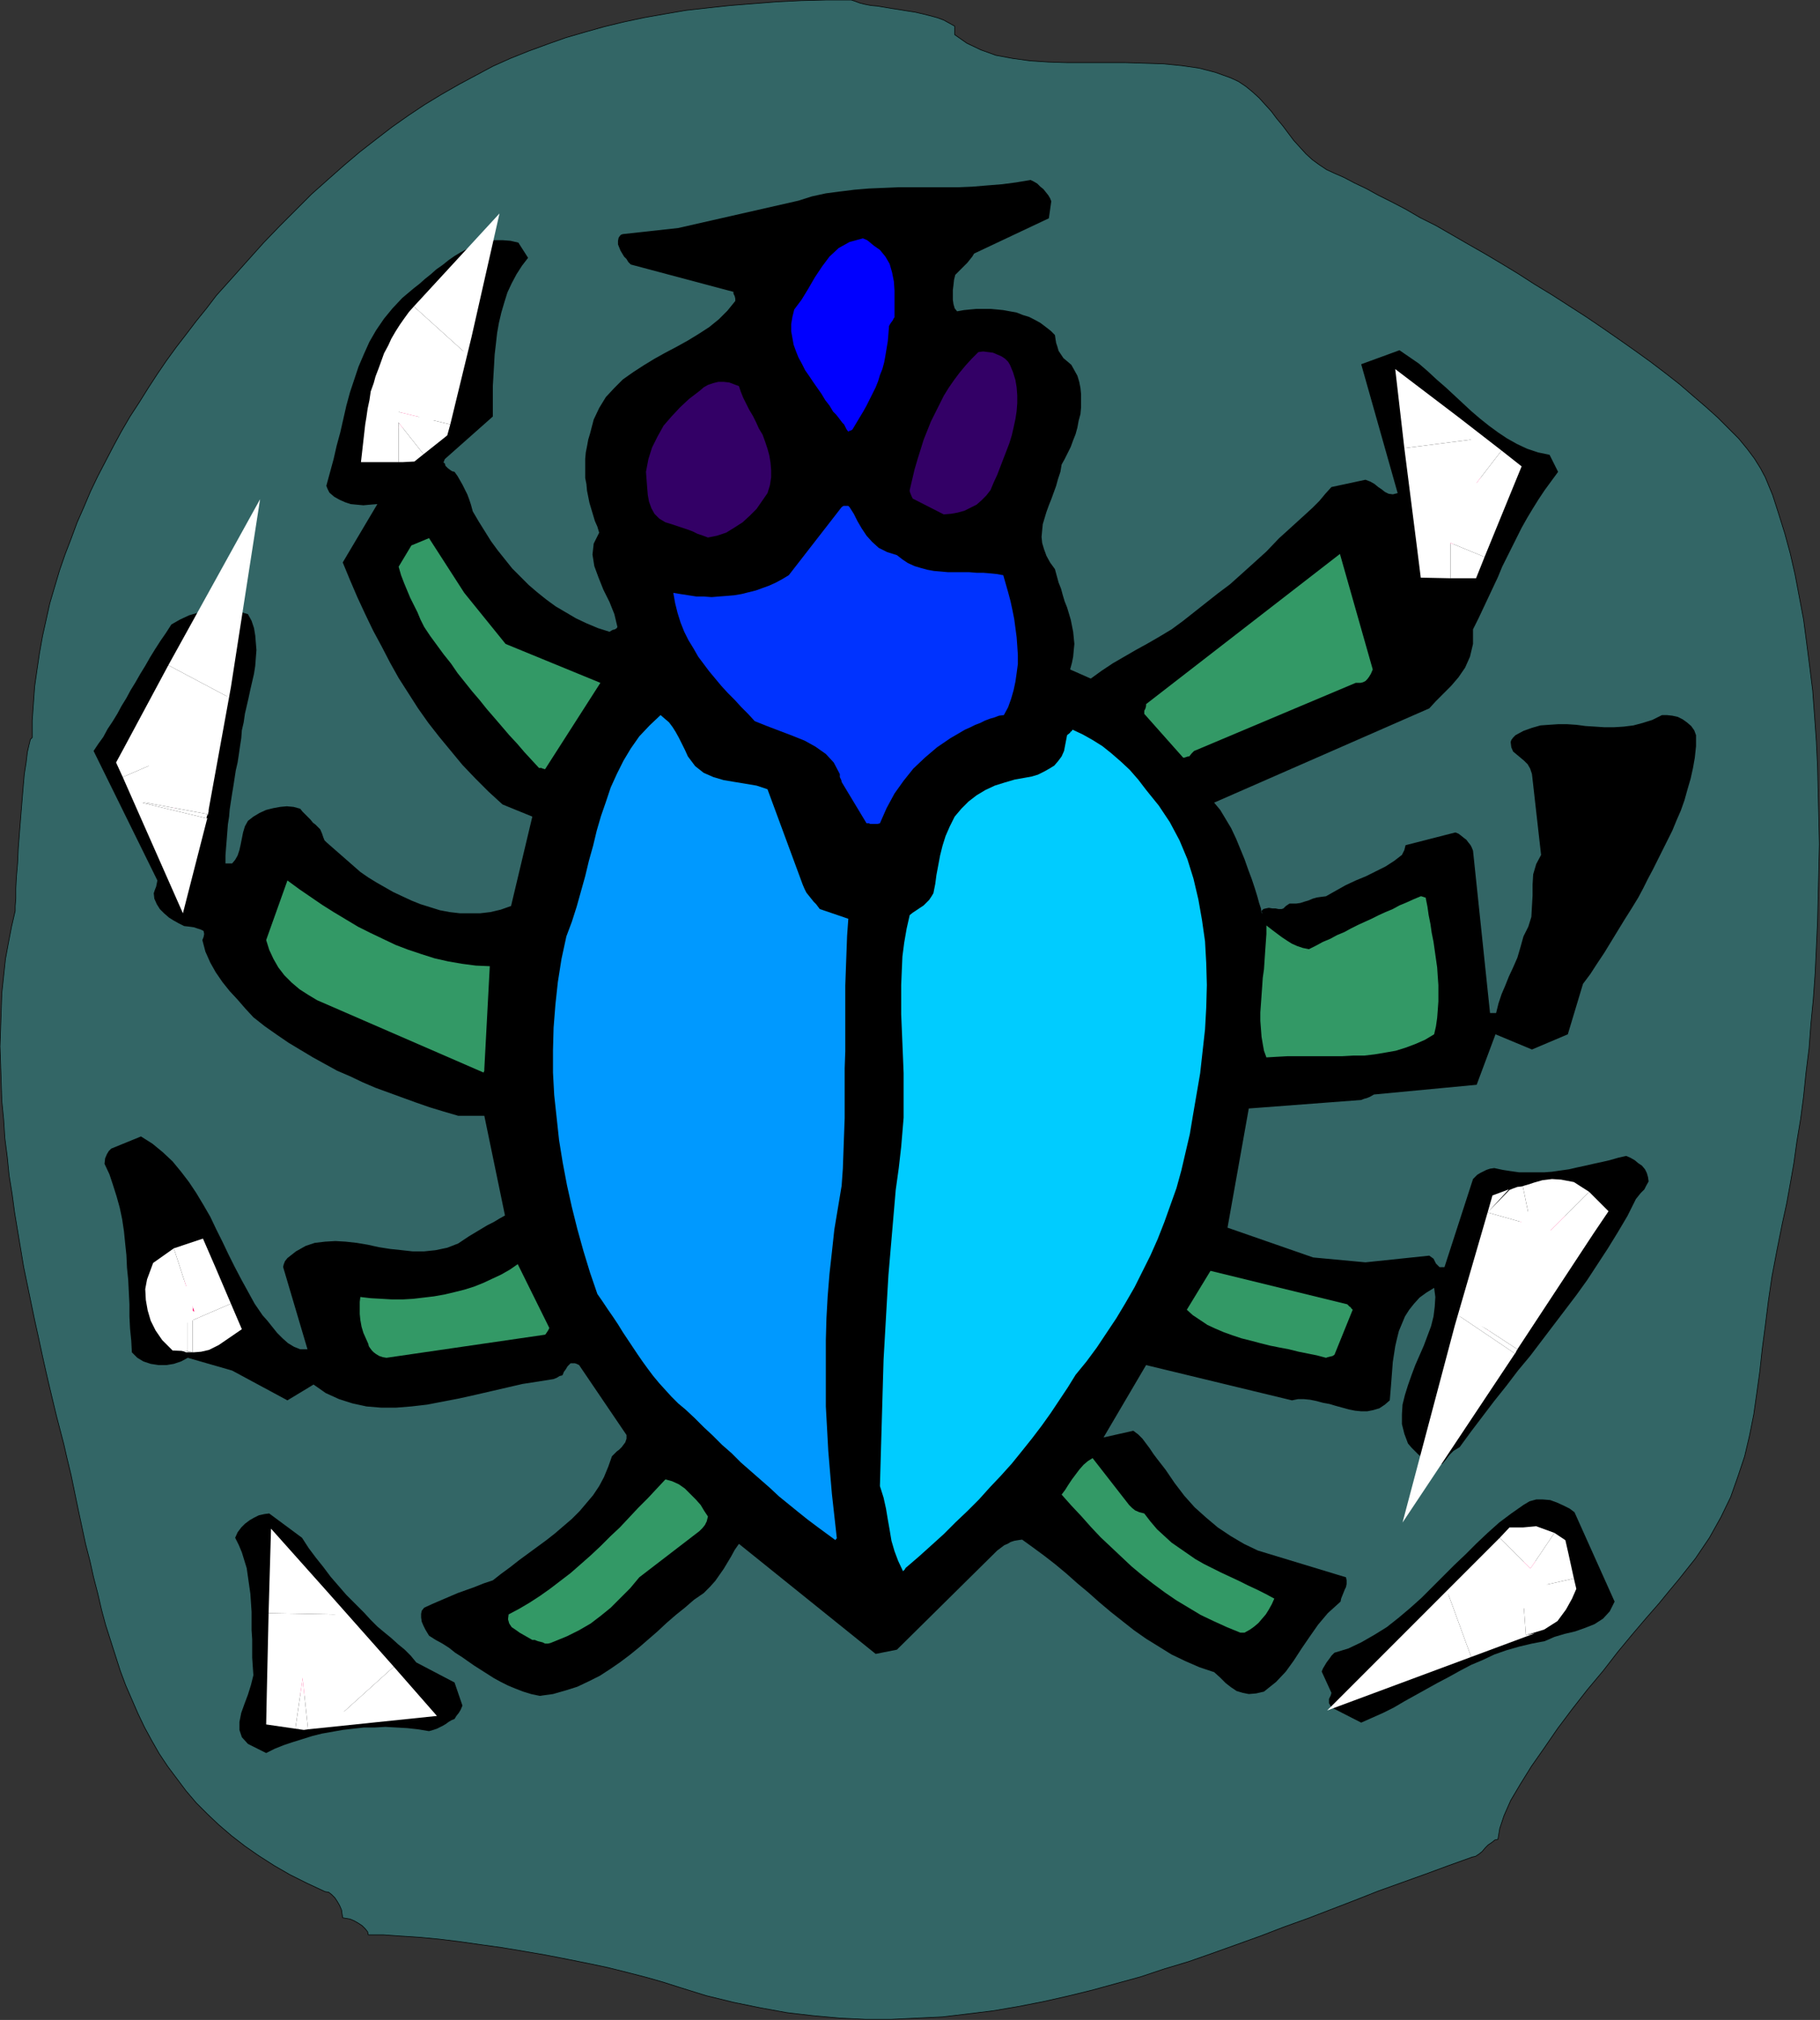 <?xml version="1.0" encoding="UTF-8" standalone="no"?>
<svg
   xmlns:dc="http://purl.org/dc/elements/1.1/"
   xmlns:cc="http://creativecommons.org/ns#"
   xmlns:rdf="http://www.w3.org/1999/02/22-rdf-syntax-ns#"
   xmlns:svg="http://www.w3.org/2000/svg"
   xmlns="http://www.w3.org/2000/svg"
   xmlns:sodipodi="http://sodipodi.sourceforge.net/DTD/sodipodi-0.dtd"
   xmlns:inkscape="http://www.inkscape.org/namespaces/inkscape"
   version="1.0"
   width="76.073mm"
   height="84.379mm"
   id="svg119"
   sodipodi:docname="AD002999.WMF">
  <rect width="100%" height="100%" fill="#333333" stroke="none"/>
  <sodipodi:namedview
     pagecolor="#ffffff"
     bordercolor="#666666"
     borderopacity="1"
     objecttolerance="10"
     gridtolerance="10"
     guidetolerance="10"
     inkscape:pageopacity="0"
     inkscape:pageshadow="2"
     inkscape:window-width="640"
     inkscape:window-height="480"
     id="namedview121" />
  <defs
     id="defs3">
    <pattern
       id="WMFhbasepattern"
       patternUnits="userSpaceOnUse"
       width="6"
       height="6"
       x="0"
       y="0" />
  </defs>
  <path
     style="fill:#336666;fill-rule:evenodd;fill-opacity:1;stroke:none;"
     d="  M 134.496,0   L 130.464,0   L 126.528,0.096   L 122.688,0.288   L 119.04,0.576   L 115.392,0.864   L 111.84,1.248   L 108.384,1.632   L 105.024,2.208   L 101.76,2.784   L 98.592,3.456   L 95.424,4.224   L 92.352,5.088   L 89.376,5.952   L 86.4,7.008   L 83.52,8.064   L 80.64,9.216   L 77.856,10.464   L 75.168,11.904   L 72.48,13.344   L 69.792,14.88   L 67.104,16.512   L 64.512,18.24   L 61.92,20.064   L 59.424,21.984   L 56.832,24   L 54.336,26.112   L 51.84,28.32   L 49.248,30.624   L 46.752,33.12   L 44.256,35.616   L 41.664,38.304   L 39.168,41.088   L 37.536,42.912   L 35.904,44.736   L 34.176,46.656   L 32.64,48.672   L 31.008,50.688   L 29.472,52.704   L 27.84,54.816   L 26.304,56.928   L 24.864,59.04   L 23.424,61.248   L 21.984,63.552   L 20.544,65.76   L 19.2,68.064   L 17.952,70.368   L 16.704,72.768   L 15.456,75.168   L 14.304,77.568   L 13.248,80.064   L 12.192,82.464   L 11.232,85.056   L 10.272,87.552   L 9.408,90.048   L 8.64,92.64   L 7.872,95.232   L 7.296,97.824   L 6.72,100.416   L 6.24,103.104   L 5.856,105.696   L 5.472,108.384   L 5.28,111.072   L 5.088,113.76   L 5.088,116.448   L 4.8,116.736   L 4.608,117.504   L 4.32,118.752   L 4.128,120.384   L 3.84,122.208   L 3.648,124.416   L 3.456,126.72   L 3.264,129.12   L 3.072,131.52   L 2.88,134.016   L 2.784,136.224   L 2.592,138.432   L 2.496,140.256   L 2.496,141.888   L 2.4,143.04   L 2.4,143.808   L 1.824,146.304   L 1.344,148.8   L 0.864,151.392   L 0.576,154.08   L 0.288,156.768   L 0.192,159.552   L 0.096,162.336   L 0,165.216   L 0.096,168.096   L 0.192,170.976   L 0.288,173.856   L 0.576,176.736   L 0.768,179.712   L 1.152,182.688   L 1.44,185.568   L 1.92,188.544   L 2.304,191.424   L 2.784,194.304   L 3.264,197.184   L 3.744,200.064   L 4.32,202.848   L 4.896,205.632   L 5.472,208.416   L 6.048,211.008   L 6.624,213.696   L 7.2,216.288   L 7.776,218.784   L 8.352,221.184   L 8.928,223.584   L 9.504,225.792   L 10.08,228   L 10.56,230.112   L 11.232,232.896   L 11.808,235.68   L 12.384,238.464   L 12.96,241.152   L 13.536,243.84   L 14.208,246.432   L 14.784,249.024   L 15.456,251.616   L 16.032,254.112   L 16.704,256.608   L 17.472,259.008   L 18.24,261.408   L 19.008,263.808   L 19.872,266.112   L 20.832,268.32   L 21.792,270.528   L 22.848,272.736   L 24,274.848   L 25.152,276.864   L 26.496,278.88   L 27.936,280.8   L 29.376,282.72   L 31.008,284.64   L 32.736,286.368   L 34.56,288.096   L 36.576,289.824   L 38.688,291.456   L 40.896,292.992   L 43.296,294.528   L 45.792,295.968   L 48.48,297.312   L 51.36,298.656   L 51.936,298.752   L 52.416,299.136   L 52.896,299.616   L 53.28,300.192   L 53.664,300.864   L 53.952,301.536   L 54.048,302.208   L 54.144,302.784   L 54.72,302.88   L 55.296,302.976   L 55.968,303.264   L 56.64,303.648   L 57.216,304.032   L 57.696,304.512   L 58.08,304.992   L 58.176,305.472   L 60.576,305.472   L 63.264,305.664   L 66.24,305.856   L 69.312,306.144   L 72.48,306.528   L 75.84,307.008   L 79.296,307.488   L 82.752,308.064   L 86.112,308.64   L 89.568,309.312   L 92.928,309.984   L 96.096,310.656   L 99.168,311.424   L 102.144,312.192   L 104.832,312.96   L 107.232,313.728   L 111.552,315.072   L 115.872,316.128   L 120.096,316.992   L 124.32,317.76   L 128.448,318.24   L 132.672,318.624   L 136.704,318.816   L 140.832,318.816   L 144.864,318.624   L 148.896,318.432   L 152.928,317.952   L 156.864,317.472   L 160.8,316.8   L 164.736,316.032   L 168.576,315.168   L 172.512,314.208   L 176.352,313.152   L 180.192,312.096   L 183.936,310.848   L 187.776,309.696   L 191.616,308.352   L 195.36,307.008   L 199.104,305.664   L 202.848,304.224   L 206.592,302.88   L 210.336,301.44   L 214.08,300   L 217.728,298.56   L 221.472,297.216   L 225.216,295.872   L 228.864,294.528   L 232.608,293.184   L 233.088,293.088   L 233.664,292.704   L 234.144,292.32   L 234.624,291.744   L 235.104,291.264   L 235.68,290.88   L 236.16,290.496   L 236.64,290.4   L 236.928,288.672   L 237.6,286.656   L 238.656,284.256   L 240.192,281.664   L 241.92,278.88   L 243.936,276   L 246.048,272.928   L 248.352,269.856   L 250.752,266.784   L 253.248,263.808   L 255.552,260.832   L 257.856,258.048   L 260.064,255.456   L 262.08,253.152   L 263.808,251.04   L 265.248,249.312   L 267.84,246.048   L 270.048,242.784   L 271.872,239.52   L 273.408,236.352   L 274.56,233.088   L 275.616,229.92   L 276.384,226.656   L 277.056,223.296   L 277.536,219.936   L 278.016,216.48   L 278.4,212.928   L 278.88,209.28   L 279.36,205.44   L 279.936,201.504   L 280.704,197.472   L 281.568,193.152   L 282.24,190.08   L 282.816,186.912   L 283.392,183.648   L 283.872,180.192   L 284.448,176.736   L 284.928,173.088   L 285.312,169.344   L 285.792,165.504   L 286.08,161.664   L 286.464,157.728   L 286.752,153.696   L 286.944,149.664   L 287.136,145.536   L 287.232,141.504   L 287.328,137.376   L 287.424,133.248   L 287.328,129.12   L 287.232,125.088   L 287.136,120.96   L 286.944,117.024   L 286.656,112.992   L 286.368,109.056   L 285.888,105.216   L 285.408,101.472   L 284.928,97.824   L 284.256,94.272   L 283.584,90.72   L 282.816,87.36   L 281.952,84.192   L 280.992,81.12   L 280.032,78.144   L 278.88,75.36   L 278.112,73.92   L 277.152,72.384   L 276,70.848   L 274.656,69.216   L 273.024,67.584   L 271.392,65.952   L 269.472,64.224   L 267.456,62.496   L 265.344,60.672   L 263.136,58.944   L 260.736,57.12   L 258.336,55.392   L 255.744,53.568   L 253.248,51.84   L 250.56,50.016   L 247.872,48.288   L 245.184,46.56   L 242.496,44.928   L 239.808,43.2   L 237.12,41.568   L 234.528,40.032   L 231.84,38.496   L 229.344,37.056   L 226.848,35.616   L 224.352,34.368   L 222.048,33.024   L 219.84,31.872   L 217.728,30.816   L 215.808,29.76   L 213.984,28.896   L 212.352,28.032   L 210.816,27.36   L 209.568,26.784   L 208.416,26.016   L 207.36,25.248   L 206.304,24.288   L 205.344,23.232   L 204.384,22.176   L 203.52,21.024   L 202.656,19.872   L 201.696,18.72   L 200.832,17.568   L 199.872,16.512   L 198.912,15.456   L 197.856,14.496   L 196.8,13.632   L 195.648,12.864   L 194.4,12.288   L 192,11.424   L 189.408,10.752   L 186.72,10.368   L 183.84,10.08   L 180.864,9.984   L 177.792,9.888   L 174.72,9.888   L 171.648,9.888   L 168.576,9.888   L 165.6,9.792   L 162.72,9.6   L 159.936,9.216   L 157.344,8.736   L 154.944,7.872   L 152.736,6.816   L 150.816,5.472   L 150.816,4.128   L 149.952,3.648   L 149.088,3.168   L 148.032,2.784   L 146.976,2.496   L 145.824,2.208   L 144.576,1.92   L 143.328,1.728   L 142.176,1.536   L 140.928,1.344   L 139.776,1.152   L 138.624,0.96   L 137.568,0.864   L 136.608,0.672   L 135.84,0.48   L 135.072,0.192   L 134.496,0  z "
     id="path5" />
  <path
     style="fill:none;stroke:#000000;stroke-width:0.096px;stroke-linecap:round;stroke-linejoin:round;stroke-miterlimit:4;stroke-dasharray:none;stroke-opacity:1;"
     d="  M 134.496,0   L 134.496,0   L 130.464,0   L 126.528,0.096   L 122.688,0.288   L 119.04,0.576   L 115.392,0.864   L 111.84,1.248   L 108.384,1.632   L 105.024,2.208   L 101.76,2.784   L 98.592,3.456   L 95.424,4.224   L 92.352,5.088   L 89.376,5.952   L 86.4,7.008   L 83.52,8.064   L 80.64,9.216   L 77.856,10.464   L 75.168,11.904   L 72.48,13.344   L 69.792,14.88   L 67.104,16.512   L 64.512,18.24   L 61.92,20.064   L 59.424,21.984   L 56.832,24   L 54.336,26.112   L 51.84,28.32   L 49.248,30.624   L 46.752,33.12   L 44.256,35.616   L 41.664,38.304   L 39.168,41.088   L 39.168,41.088   L 37.536,42.912   L 35.904,44.736   L 34.176,46.656   L 32.64,48.672   L 31.008,50.688   L 29.472,52.704   L 27.84,54.816   L 26.304,56.928   L 24.864,59.04   L 23.424,61.248   L 21.984,63.552   L 20.544,65.76   L 19.2,68.064   L 17.952,70.368   L 16.704,72.768   L 15.456,75.168   L 14.304,77.568   L 13.248,80.064   L 12.192,82.464   L 11.232,85.056   L 10.272,87.552   L 9.408,90.048   L 8.64,92.64   L 7.872,95.232   L 7.296,97.824   L 6.72,100.416   L 6.24,103.104   L 5.856,105.696   L 5.472,108.384   L 5.28,111.072   L 5.088,113.76   L 5.088,116.448   L 5.088,116.448   L 4.8,116.736   L 4.608,117.504   L 4.32,118.752   L 4.128,120.384   L 3.84,122.208   L 3.648,124.416   L 3.456,126.72   L 3.264,129.12   L 3.072,131.52   L 2.88,134.016   L 2.784,136.224   L 2.592,138.432   L 2.496,140.256   L 2.496,141.888   L 2.4,143.04   L 2.4,143.808   L 2.4,143.808   L 1.824,146.304   L 1.344,148.8   L 0.864,151.392   L 0.576,154.08   L 0.288,156.768   L 0.192,159.552   L 0.096,162.336   L 0,165.216   L 0.096,168.096   L 0.192,170.976   L 0.288,173.856   L 0.576,176.736   L 0.768,179.712   L 1.152,182.688   L 1.44,185.568   L 1.92,188.544   L 2.304,191.424   L 2.784,194.304   L 3.264,197.184   L 3.744,200.064   L 4.32,202.848   L 4.896,205.632   L 5.472,208.416   L 6.048,211.008   L 6.624,213.696   L 7.2,216.288   L 7.776,218.784   L 8.352,221.184   L 8.928,223.584   L 9.504,225.792   L 10.08,228   L 10.56,230.112   L 10.56,230.112   L 11.232,232.896   L 11.808,235.68   L 12.384,238.464   L 12.96,241.152   L 13.536,243.84   L 14.208,246.432   L 14.784,249.024   L 15.456,251.616   L 16.032,254.112   L 16.704,256.608   L 17.472,259.008   L 18.24,261.408   L 19.008,263.808   L 19.872,266.112   L 20.832,268.32   L 21.792,270.528   L 22.848,272.736   L 24,274.848   L 25.152,276.864   L 26.496,278.88   L 27.936,280.8   L 29.376,282.72   L 31.008,284.64   L 32.736,286.368   L 34.56,288.096   L 36.576,289.824   L 38.688,291.456   L 40.896,292.992   L 43.296,294.528   L 45.792,295.968   L 48.48,297.312   L 51.36,298.656   L 51.36,298.656   L 51.936,298.752   L 52.416,299.136   L 52.896,299.616   L 53.28,300.192   L 53.664,300.864   L 53.952,301.536   L 54.048,302.208   L 54.144,302.784   L 54.144,302.784   L 54.72,302.88   L 55.296,302.976   L 55.968,303.264   L 56.64,303.648   L 57.216,304.032   L 57.696,304.512   L 58.08,304.992   L 58.176,305.472   L 58.176,305.472   L 60.576,305.472   L 63.264,305.664   L 66.24,305.856   L 69.312,306.144   L 72.48,306.528   L 75.84,307.008   L 79.296,307.488   L 82.752,308.064   L 86.112,308.64   L 89.568,309.312   L 92.928,309.984   L 96.096,310.656   L 99.168,311.424   L 102.144,312.192   L 104.832,312.96   L 107.232,313.728   L 107.232,313.728   L 111.552,315.072   L 115.872,316.128   L 120.096,316.992   L 124.32,317.76   L 128.448,318.24   L 132.672,318.624   L 136.704,318.816   L 140.832,318.816   L 144.864,318.624   L 148.896,318.432   L 152.928,317.952   L 156.864,317.472   L 160.8,316.8   L 164.736,316.032   L 168.576,315.168   L 172.512,314.208   L 176.352,313.152   L 180.192,312.096   L 183.936,310.848   L 187.776,309.696   L 191.616,308.352   L 195.36,307.008   L 199.104,305.664   L 202.848,304.224   L 206.592,302.88   L 210.336,301.44   L 214.08,300   L 217.728,298.56   L 221.472,297.216   L 225.216,295.872   L 228.864,294.528   L 232.608,293.184   L 232.608,293.184   L 233.088,293.088   L 233.664,292.704   L 234.144,292.32   L 234.624,291.744   L 235.104,291.264   L 235.68,290.88   L 236.16,290.496   L 236.64,290.4   L 236.64,290.4   L 236.928,288.672   L 237.6,286.656   L 238.656,284.256   L 240.192,281.664   L 241.92,278.88   L 243.936,276   L 246.048,272.928   L 248.352,269.856   L 250.752,266.784   L 253.248,263.808   L 255.552,260.832   L 257.856,258.048   L 260.064,255.456   L 262.08,253.152   L 263.808,251.04   L 265.248,249.312   L 265.248,249.312   L 267.84,246.048   L 270.048,242.784   L 271.872,239.52   L 273.408,236.352   L 274.56,233.088   L 275.616,229.92   L 276.384,226.656   L 277.056,223.296   L 277.536,219.936   L 278.016,216.48   L 278.4,212.928   L 278.88,209.28   L 279.36,205.44   L 279.936,201.504   L 280.704,197.472   L 281.568,193.152   L 281.568,193.152   L 282.24,190.08   L 282.816,186.912   L 283.392,183.648   L 283.872,180.192   L 284.448,176.736   L 284.928,173.088   L 285.312,169.344   L 285.792,165.504   L 286.08,161.664   L 286.464,157.728   L 286.752,153.696   L 286.944,149.664   L 287.136,145.536   L 287.232,141.504   L 287.328,137.376   L 287.424,133.248   L 287.328,129.12   L 287.232,125.088   L 287.136,120.96   L 286.944,117.024   L 286.656,112.992   L 286.368,109.056   L 285.888,105.216   L 285.408,101.472   L 284.928,97.824   L 284.256,94.272   L 283.584,90.72   L 282.816,87.36   L 281.952,84.192   L 280.992,81.12   L 280.032,78.144   L 278.88,75.36   L 278.88,75.36   L 278.112,73.92   L 277.152,72.384   L 276,70.848   L 274.656,69.216   L 273.024,67.584   L 271.392,65.952   L 269.472,64.224   L 267.456,62.496   L 265.344,60.672   L 263.136,58.944   L 260.736,57.12   L 258.336,55.392   L 255.744,53.568   L 253.248,51.84   L 250.56,50.016   L 247.872,48.288   L 245.184,46.56   L 242.496,44.928   L 239.808,43.2   L 237.12,41.568   L 234.528,40.032   L 231.84,38.496   L 229.344,37.056   L 226.848,35.616   L 224.352,34.368   L 222.048,33.024   L 219.84,31.872   L 217.728,30.816   L 215.808,29.76   L 213.984,28.896   L 212.352,28.032   L 210.816,27.36   L 210.816,27.36   L 209.568,26.784   L 208.416,26.016   L 207.36,25.248   L 206.304,24.288   L 205.344,23.232   L 204.384,22.176   L 203.52,21.024   L 202.656,19.872   L 201.696,18.72   L 200.832,17.568   L 199.872,16.512   L 198.912,15.456   L 197.856,14.496   L 196.8,13.632   L 195.648,12.864   L 194.4,12.288   L 194.4,12.288   L 192,11.424   L 189.408,10.752   L 186.72,10.368   L 183.84,10.08   L 180.864,9.984   L 177.792,9.888   L 174.72,9.888   L 171.648,9.888   L 168.576,9.888   L 165.6,9.792   L 162.72,9.6   L 159.936,9.216   L 157.344,8.736   L 154.944,7.872   L 152.736,6.816   L 150.816,5.472   L 150.816,4.128   L 150.816,4.128   L 149.952,3.648   L 149.088,3.168   L 148.032,2.784   L 146.976,2.496   L 145.824,2.208   L 144.576,1.92   L 143.328,1.728   L 142.176,1.536   L 140.928,1.344   L 139.776,1.152   L 138.624,0.96   L 137.568,0.864   L 136.608,0.672   L 135.84,0.48   L 135.072,0.192   L 134.496,0  "
     id="path7" />
  <path
     style="fill:#000000;fill-rule:evenodd;fill-opacity:1;stroke:none;"
     d="  M 199.296,143.808   L 199.392,144.288   L 199.392,144.288   L 199.296,144.096   L 199.2,143.424   L 198.912,142.56   L 198.624,141.504   L 198.24,140.256   L 197.76,138.816   L 197.184,137.28   L 196.608,135.648   L 195.936,134.016   L 195.264,132.384   L 194.496,130.752   L 193.632,129.312   L 192.768,127.872   L 191.808,126.72   L 225.792,111.84   L 226.848,110.688   L 228,109.536   L 229.248,108.288   L 230.4,106.944   L 231.456,105.408   L 232.224,103.68   L 232.704,101.664   L 232.704,99.36   L 233.568,97.632   L 234.336,96   L 235.104,94.368   L 235.872,92.736   L 236.64,91.104   L 237.312,89.472   L 238.08,87.936   L 238.848,86.4   L 239.616,84.864   L 240.384,83.328   L 241.248,81.792   L 242.112,80.352   L 243.072,78.816   L 244.032,77.376   L 245.088,75.936   L 246.144,74.496   L 244.8,71.808   L 242.976,71.424   L 241.248,70.848   L 239.616,70.08   L 238.08,69.216   L 236.64,68.256   L 235.2,67.2   L 233.76,66.048   L 232.416,64.896   L 231.072,63.648   L 229.728,62.4   L 228.384,61.152   L 226.944,59.904   L 225.6,58.656   L 224.16,57.408   L 222.624,56.352   L 221.088,55.296   L 215.04,57.504   L 220.8,77.856   L 220.032,78.048   L 219.36,77.952   L 218.784,77.664   L 218.304,77.28   L 217.728,76.896   L 217.152,76.416   L 216.48,76.032   L 215.712,75.744   L 210.336,76.896   L 209.376,77.952   L 208.416,79.104   L 207.36,80.16   L 206.208,81.216   L 205.152,82.176   L 204.096,83.136   L 203.04,84.096   L 202.08,84.96   L 200.064,87.072   L 198.048,88.896   L 196.128,90.624   L 194.304,92.256   L 192.384,93.696   L 190.56,95.136   L 188.736,96.576   L 186.912,98.016   L 185.088,99.36   L 183.168,100.512   L 181.344,101.568   L 179.424,102.624   L 177.6,103.68   L 175.776,104.736   L 174.048,105.888   L 172.32,107.136   L 169.056,105.696   L 169.344,104.64   L 169.536,103.68   L 169.632,102.624   L 169.728,101.664   L 169.632,100.704   L 169.536,99.744   L 169.344,98.784   L 169.152,97.824   L 168.864,96.864   L 168.576,95.904   L 168.192,94.944   L 167.904,93.984   L 167.616,92.928   L 167.232,91.968   L 166.944,90.912   L 166.656,89.856   L 165.888,88.8   L 165.312,87.744   L 164.928,86.688   L 164.64,85.728   L 164.544,84.768   L 164.64,83.712   L 164.736,82.752   L 165.024,81.792   L 165.312,80.832   L 165.696,79.776   L 166.08,78.816   L 166.464,77.76   L 166.848,76.704   L 167.136,75.648   L 167.52,74.496   L 167.712,73.344   L 168.192,72.48   L 168.672,71.52   L 169.152,70.56   L 169.536,69.504   L 169.92,68.544   L 170.208,67.488   L 170.4,66.432   L 170.688,65.376   L 170.784,64.32   L 170.784,63.264   L 170.784,62.208   L 170.688,61.248   L 170.496,60.288   L 170.208,59.328   L 169.728,58.464   L 169.248,57.6   L 168.576,57.024   L 168,56.544   L 167.616,55.968   L 167.232,55.392   L 167.04,54.72   L 166.848,54.144   L 166.752,53.568   L 166.656,52.896   L 165.984,52.224   L 165.12,51.552   L 164.352,50.976   L 163.488,50.496   L 162.528,50.016   L 161.568,49.728   L 160.608,49.344   L 159.552,49.152   L 158.496,48.96   L 157.536,48.864   L 156.48,48.768   L 155.328,48.768   L 154.272,48.768   L 153.216,48.864   L 152.256,48.96   L 151.2,49.152   L 150.816,48.672   L 150.624,48   L 150.528,47.328   L 150.528,46.56   L 150.528,45.792   L 150.624,45.024   L 150.72,44.16   L 150.912,43.392   L 151.296,43.008   L 151.68,42.624   L 152.064,42.24   L 152.448,41.856   L 152.832,41.472   L 153.216,40.992   L 153.6,40.512   L 153.888,40.032   L 165.696,34.464   L 166.08,31.776   L 165.888,31.296   L 165.6,30.816   L 165.216,30.336   L 164.832,29.856   L 164.352,29.472   L 163.872,28.992   L 163.392,28.704   L 162.816,28.416   L 160.512,28.8   L 158.304,29.088   L 155.904,29.28   L 153.6,29.472   L 151.296,29.568   L 148.896,29.568   L 146.592,29.568   L 144.192,29.568   L 141.888,29.568   L 139.584,29.664   L 137.28,29.76   L 134.976,29.952   L 132.672,30.24   L 130.464,30.528   L 128.256,31.008   L 126.144,31.68   L 107.136,36   L 98.4,36.96   L 98.112,37.056   L 97.92,37.248   L 97.728,37.536   L 97.632,38.016   L 97.632,38.592   L 97.824,39.072   L 98.016,39.552   L 98.304,40.032   L 98.592,40.512   L 98.976,40.896   L 99.264,41.376   L 99.648,41.76   L 115.872,46.08   L 115.872,46.368   L 116.064,46.752   L 116.16,47.136   L 116.16,47.52   L 114.912,49.056   L 113.568,50.4   L 112.032,51.648   L 110.4,52.704   L 108.672,53.76   L 106.944,54.72   L 105.12,55.68   L 103.392,56.64   L 101.664,57.696   L 100.032,58.752   L 98.4,59.904   L 97.056,61.248   L 95.712,62.688   L 94.656,64.416   L 93.792,66.24   L 93.216,68.448   L 92.928,69.408   L 92.736,70.464   L 92.544,71.424   L 92.448,72.48   L 92.448,73.44   L 92.448,74.496   L 92.448,75.456   L 92.64,76.416   L 92.736,77.472   L 92.928,78.432   L 93.12,79.392   L 93.408,80.352   L 93.696,81.312   L 93.984,82.272   L 94.368,83.136   L 94.656,84.096   L 93.792,85.824   L 93.6,87.552   L 93.888,89.376   L 94.56,91.2   L 95.328,93.12   L 96.288,95.04   L 97.056,96.96   L 97.536,98.976   L 97.44,99.168   L 97.152,99.36   L 96.768,99.456   L 96.288,99.744   L 94.464,99.168   L 92.64,98.4   L 91.008,97.632   L 89.376,96.672   L 87.744,95.712   L 86.304,94.656   L 84.864,93.504   L 83.52,92.352   L 82.176,91.008   L 80.928,89.76   L 79.776,88.32   L 78.624,86.88   L 77.568,85.44   L 76.608,83.904   L 75.648,82.368   L 74.688,80.736   L 74.4,79.68   L 74.112,78.816   L 73.824,78.048   L 73.44,77.28   L 73.056,76.512   L 72.672,75.84   L 72.288,75.168   L 71.808,74.496   L 71.424,74.4   L 71.136,74.208   L 70.752,73.92   L 70.368,73.536   L 70.272,73.152   L 70.08,73.056   L 70.08,72.96   L 70.272,72.48   L 77.856,65.76   L 77.856,64.224   L 77.856,62.592   L 77.856,60.96   L 77.952,59.328   L 78.048,57.696   L 78.144,55.968   L 78.336,54.336   L 78.528,52.608   L 78.816,50.976   L 79.2,49.344   L 79.68,47.712   L 80.16,46.176   L 80.832,44.736   L 81.6,43.296   L 82.464,41.952   L 83.424,40.704   L 81.888,38.304   L 80.64,38.016   L 79.392,37.92   L 78.24,37.92   L 77.088,38.112   L 75.936,38.4   L 74.88,38.784   L 73.824,39.264   L 72.768,39.84   L 71.808,40.416   L 70.848,41.088   L 69.888,41.856   L 68.928,42.528   L 68.064,43.296   L 67.104,44.064   L 66.24,44.832   L 65.376,45.504   L 63.552,47.04   L 62.016,48.672   L 60.672,50.304   L 59.424,52.128   L 58.368,53.952   L 57.504,55.872   L 56.64,57.888   L 55.968,59.904   L 55.296,61.92   L 54.72,64.032   L 54.24,66.144   L 53.76,68.256   L 53.184,70.368   L 52.704,72.48   L 52.128,74.592   L 51.552,76.704   L 51.744,77.184   L 51.936,77.568   L 52.032,77.76   L 52.128,77.856   L 52.8,78.432   L 53.664,78.912   L 54.528,79.296   L 55.392,79.584   L 56.352,79.68   L 57.408,79.776   L 58.464,79.68   L 59.616,79.584   L 54.144,88.8   L 55.296,91.584   L 56.448,94.272   L 57.696,96.96   L 58.944,99.552   L 60.288,102.048   L 61.632,104.64   L 62.976,107.04   L 64.512,109.44   L 66.048,111.84   L 67.68,114.144   L 69.408,116.352   L 71.232,118.56   L 73.056,120.768   L 75.072,122.88   L 77.184,124.992   L 79.392,127.008   L 84.096,128.928   L 80.736,143.04   L 79.104,143.616   L 77.472,144   L 75.84,144.192   L 74.304,144.192   L 72.672,144.192   L 71.04,144   L 69.504,143.712   L 67.968,143.232   L 66.432,142.752   L 64.992,142.176   L 63.552,141.504   L 62.112,140.832   L 60.768,140.064   L 59.424,139.296   L 58.176,138.528   L 56.928,137.664   L 51.552,132.96   L 51.264,132.672   L 51.072,132.192   L 50.88,131.616   L 50.592,130.944   L 50.208,130.56   L 49.824,130.176   L 49.44,129.888   L 49.056,129.408   L 48.672,129.024   L 48.288,128.64   L 47.808,128.16   L 47.424,127.68   L 46.368,127.392   L 45.312,127.296   L 44.256,127.392   L 43.2,127.584   L 42.048,127.872   L 40.992,128.352   L 40.032,128.928   L 39.168,129.6   L 38.688,130.464   L 38.4,131.424   L 38.208,132.384   L 38.016,133.344   L 37.824,134.208   L 37.536,135.072   L 37.152,135.744   L 36.672,136.32   L 36.384,136.32   L 36.096,136.32   L 35.808,136.32   L 35.616,136.32   L 35.616,135.072   L 35.712,133.824   L 35.808,132.672   L 35.904,131.424   L 36,130.176   L 36.192,128.928   L 36.288,127.776   L 36.48,126.528   L 36.672,125.28   L 36.864,124.128   L 37.056,122.88   L 37.248,121.632   L 37.536,120.384   L 37.728,119.136   L 37.92,117.792   L 38.112,116.544   L 38.208,115.296   L 38.496,114.048   L 38.688,112.704   L 38.976,111.456   L 39.264,110.208   L 39.552,108.864   L 39.84,107.616   L 40.128,106.368   L 40.32,105.12   L 40.416,103.872   L 40.512,102.624   L 40.416,101.472   L 40.32,100.32   L 40.128,99.168   L 39.744,98.016   L 39.168,96.96   L 37.824,96.576   L 36.288,96.288   L 34.752,96.288   L 33.12,96.384   L 31.488,96.672   L 29.856,97.152   L 28.416,97.824   L 27.072,98.592   L 26.208,99.936   L 25.344,101.184   L 24.48,102.528   L 23.712,103.776   L 22.944,105.12   L 22.176,106.368   L 21.408,107.712   L 20.64,108.96   L 19.968,110.208   L 19.2,111.456   L 18.528,112.704   L 17.76,113.952   L 16.992,115.104   L 16.32,116.352   L 15.552,117.408   L 14.784,118.56   L 24.864,139.008   L 24.768,139.488   L 24.672,139.968   L 24.48,140.448   L 24.288,141.024   L 24.384,141.888   L 24.768,142.752   L 25.248,143.52   L 25.92,144.192   L 26.688,144.864   L 27.456,145.344   L 28.32,145.824   L 29.088,146.208   L 29.952,146.304   L 30.624,146.4   L 31.2,146.592   L 31.776,146.784   L 32.16,146.976   L 32.256,147.456   L 32.16,147.936   L 31.968,148.416   L 32.448,150.24   L 33.216,151.968   L 34.08,153.504   L 35.136,155.04   L 36.288,156.48   L 37.536,157.824   L 38.784,159.264   L 40.032,160.608   L 41.856,162.048   L 43.776,163.392   L 45.6,164.64   L 47.52,165.792   L 49.44,166.944   L 51.36,168   L 53.28,169.056   L 55.296,169.92   L 57.312,170.88   L 59.328,171.744   L 61.44,172.512   L 63.552,173.28   L 65.664,174.048   L 67.872,174.816   L 70.08,175.488   L 72.384,176.16   L 73.056,176.16   L 73.632,176.16   L 74.208,176.16   L 74.688,176.16   L 75.168,176.16   L 75.648,176.16   L 76.128,176.16   L 76.512,176.16   L 79.776,191.904   L 78.912,192.384   L 77.952,192.96   L 76.992,193.44   L 76.032,194.016   L 75.072,194.592   L 74.112,195.168   L 73.248,195.744   L 72.384,196.32   L 70.656,196.992   L 68.832,197.376   L 67.008,197.568   L 65.184,197.568   L 63.456,197.376   L 61.632,197.184   L 59.808,196.896   L 58.08,196.512   L 56.352,196.224   L 54.624,196.032   L 52.992,195.936   L 51.36,196.032   L 49.728,196.224   L 48.288,196.704   L 46.752,197.568   L 45.408,198.624   L 45.024,199.104   L 44.832,199.584   L 44.736,199.968   L 44.736,200.064   L 48.576,213.024   L 47.424,213.024   L 46.464,212.64   L 45.504,212.064   L 44.64,211.296   L 43.776,210.432   L 43.008,209.472   L 42.24,208.512   L 41.472,207.648   L 40.224,205.824   L 39.168,203.904   L 38.112,201.984   L 37.056,199.968   L 36.096,198.048   L 35.136,196.032   L 34.176,194.112   L 33.216,192.096   L 32.16,190.272   L 31.008,188.352   L 29.856,186.624   L 28.608,184.992   L 27.264,183.36   L 25.728,181.92   L 24.096,180.576   L 22.272,179.424   L 17.568,181.344   L 17.184,181.728   L 16.896,182.208   L 16.608,182.88   L 16.512,183.744   L 17.28,185.376   L 17.856,187.104   L 18.432,188.928   L 18.912,190.656   L 19.296,192.48   L 19.584,194.4   L 19.776,196.32   L 19.968,198.144   L 20.064,200.16   L 20.256,202.08   L 20.352,204   L 20.448,205.92   L 20.448,207.84   L 20.544,209.76   L 20.736,211.68   L 20.832,213.504   L 21.696,214.368   L 22.656,214.944   L 23.808,215.328   L 25.056,215.52   L 26.304,215.52   L 27.456,215.328   L 28.608,214.944   L 29.664,214.368   L 36.672,216.384   L 45.408,221.088   L 49.536,218.592   L 51.456,219.936   L 53.568,220.896   L 55.68,221.568   L 57.888,222.048   L 60.192,222.24   L 62.592,222.24   L 64.992,222.048   L 67.488,221.76   L 69.984,221.28   L 72.48,220.8   L 75.072,220.224   L 77.568,219.648   L 80.064,219.072   L 82.56,218.496   L 85.056,218.112   L 87.456,217.728   L 87.936,217.536   L 88.416,217.248   L 88.8,217.152   L 88.896,217.056   L 89.088,216.576   L 89.376,216.192   L 89.664,215.712   L 90.144,215.232   L 90.432,215.232   L 90.816,215.232   L 91.104,215.328   L 91.488,215.52   L 98.976,226.56   L 98.976,227.136   L 98.784,227.712   L 98.496,228.096   L 98.208,228.48   L 97.824,228.864   L 97.44,229.152   L 97.056,229.536   L 96.672,229.92   L 96.096,231.552   L 95.424,233.184   L 94.656,234.624   L 93.696,236.064   L 92.64,237.312   L 91.584,238.56   L 90.336,239.808   L 88.992,240.96   L 87.648,242.112   L 86.304,243.168   L 84.864,244.224   L 83.424,245.28   L 81.984,246.336   L 80.64,247.392   L 79.2,248.448   L 77.856,249.504   L 76.416,249.984   L 74.976,250.56   L 73.632,251.04   L 72.288,251.52   L 70.944,252.096   L 69.6,252.672   L 68.256,253.248   L 67.008,253.824   L 66.624,254.304   L 66.528,254.784   L 66.528,255.36   L 66.624,256.032   L 66.912,256.704   L 67.2,257.28   L 67.488,257.76   L 67.776,258.24   L 68.832,258.912   L 69.888,259.488   L 70.944,260.16   L 71.904,260.928   L 72.96,261.6   L 73.92,262.272   L 74.88,262.944   L 75.936,263.616   L 76.992,264.288   L 78.048,264.96   L 79.104,265.536   L 80.256,266.112   L 81.408,266.592   L 82.656,267.072   L 83.904,267.456   L 85.248,267.744   L 87.36,267.456   L 89.376,266.88   L 91.2,266.304   L 93.024,265.44   L 94.752,264.576   L 96.384,263.52   L 97.92,262.464   L 99.456,261.312   L 100.992,260.064   L 102.432,258.816   L 103.872,257.568   L 105.312,256.224   L 106.752,254.976   L 108.192,253.824   L 109.632,252.576   L 111.168,251.52   L 112.128,250.56   L 112.992,249.6   L 113.664,248.64   L 114.336,247.68   L 114.912,246.72   L 115.488,245.76   L 116.064,244.704   L 116.736,243.744   L 138.336,261.12   L 141.696,260.448   L 157.536,244.8   L 157.92,244.512   L 158.304,244.224   L 158.688,243.936   L 159.168,243.744   L 159.648,243.456   L 160.224,243.264   L 160.8,243.168   L 161.472,243.072   L 163.2,244.32   L 165.024,245.664   L 166.752,247.008   L 168.48,248.448   L 170.208,249.984   L 171.936,251.424   L 173.664,252.96   L 175.488,254.496   L 177.312,255.936   L 179.136,257.376   L 181.056,258.72   L 183.072,259.968   L 185.088,261.216   L 187.296,262.272   L 189.504,263.232   L 191.808,264   L 192.768,264.864   L 193.632,265.728   L 194.496,266.4   L 195.36,266.976   L 196.32,267.264   L 197.28,267.456   L 198.432,267.36   L 199.68,267.072   L 201.6,265.536   L 203.136,263.904   L 204.384,262.176   L 205.632,260.256   L 206.88,258.432   L 208.224,256.512   L 209.76,254.688   L 211.776,252.864   L 211.872,252.384   L 212.064,251.904   L 212.256,251.424   L 212.448,250.944   L 212.64,250.56   L 212.736,250.08   L 212.736,249.504   L 212.64,249.024   L 198.72,244.8   L 196.512,243.744   L 194.4,242.496   L 192.384,241.152   L 190.56,239.616   L 188.736,237.984   L 187.104,236.16   L 185.568,234.144   L 184.128,232.032   L 183.456,231.168   L 182.784,230.304   L 182.208,229.536   L 181.632,228.672   L 181.056,227.904   L 180.48,227.136   L 179.808,226.464   L 179.04,225.888   L 174.336,226.944   L 181.056,215.52   L 204.096,221.088   L 205.056,220.896   L 206.016,220.896   L 206.976,220.992   L 207.936,221.184   L 208.992,221.472   L 210.048,221.664   L 211.008,221.952   L 212.064,222.24   L 213.12,222.528   L 214.08,222.72   L 215.04,222.816   L 216,222.816   L 216.96,222.624   L 217.92,222.336   L 218.784,221.76   L 219.552,221.088   L 219.648,219.936   L 219.744,218.784   L 219.84,217.536   L 219.936,216.288   L 220.032,215.04   L 220.224,213.792   L 220.416,212.544   L 220.704,211.296   L 220.992,210.144   L 221.472,208.992   L 221.952,207.84   L 222.624,206.784   L 223.392,205.824   L 224.256,204.864   L 225.312,204.096   L 226.56,203.328   L 226.752,204.768   L 226.656,206.304   L 226.464,207.84   L 226.08,209.376   L 225.504,210.912   L 224.928,212.448   L 224.256,213.984   L 223.584,215.52   L 223.008,217.056   L 222.432,218.688   L 221.952,220.224   L 221.568,221.76   L 221.472,223.296   L 221.472,224.832   L 221.856,226.368   L 222.432,227.904   L 223.008,228.576   L 223.584,229.152   L 224.16,229.728   L 224.832,230.112   L 225.504,230.496   L 226.272,230.784   L 227.04,230.976   L 227.808,231.168   L 228.384,230.496   L 228.96,229.728   L 229.632,229.056   L 230.592,228.48   L 232.416,225.984   L 234.24,223.584   L 236.064,221.184   L 237.984,218.784   L 239.808,216.384   L 241.728,214.08   L 243.552,211.68   L 245.376,209.28   L 247.2,206.88   L 249.024,204.48   L 250.752,202.08   L 252.384,199.584   L 254.016,197.088   L 255.552,194.592   L 257.088,192   L 258.432,189.312   L 259.2,188.352   L 259.776,187.776   L 260.064,187.2   L 260.448,186.528   L 260.352,185.856   L 260.16,185.184   L 259.872,184.608   L 259.392,184.032   L 258.816,183.648   L 258.24,183.168   L 257.568,182.784   L 256.896,182.496   L 255.648,182.784   L 254.304,183.168   L 253.056,183.456   L 251.712,183.744   L 250.464,184.032   L 249.12,184.32   L 247.872,184.608   L 246.528,184.8   L 245.184,184.992   L 243.936,185.088   L 242.592,185.088   L 241.248,185.088   L 240,185.088   L 238.656,184.896   L 237.408,184.704   L 236.064,184.416   L 235.392,184.512   L 234.816,184.704   L 234.24,184.992   L 233.856,185.184   L 233.376,185.472   L 233.088,185.76   L 232.896,185.952   L 232.704,186.144   L 228.192,200.064   L 227.424,200.064   L 226.848,199.488   L 226.464,198.72   L 225.792,198.24   L 215.712,199.296   L 207.456,198.528   L 193.92,193.824   L 197.28,175.008   L 215.04,173.664   L 215.52,173.472   L 215.904,173.376   L 216.384,173.184   L 217.056,172.8   L 233.28,171.264   L 236.256,163.296   L 242.016,165.696   L 247.68,163.296   L 250.08,155.328   L 251.232,153.792   L 252.288,152.16   L 253.44,150.432   L 254.496,148.704   L 255.552,146.976   L 256.608,145.248   L 257.76,143.424   L 258.816,141.696   L 259.584,140.256   L 260.352,138.72   L 261.12,137.28   L 261.888,135.744   L 262.656,134.208   L 263.424,132.672   L 264.192,131.136   L 264.864,129.504   L 265.536,127.968   L 266.112,126.336   L 266.592,124.608   L 267.072,122.976   L 267.456,121.248   L 267.744,119.616   L 267.936,117.792   L 267.936,116.064   L 267.648,115.296   L 267.168,114.624   L 266.496,114.048   L 265.824,113.568   L 265.056,113.184   L 264.192,112.992   L 263.328,112.896   L 262.56,112.896   L 261.024,113.664   L 259.488,114.144   L 258.048,114.528   L 256.512,114.72   L 254.976,114.816   L 253.44,114.816   L 252,114.72   L 250.464,114.624   L 249.024,114.432   L 247.584,114.336   L 246.144,114.336   L 244.704,114.432   L 243.36,114.528   L 242.016,114.912   L 240.672,115.392   L 239.424,116.064   L 239.04,116.448   L 238.752,116.832   L 238.656,117.12   L 238.656,117.216   L 238.752,117.984   L 239.04,118.656   L 239.616,119.136   L 240.192,119.616   L 240.768,120.096   L 241.344,120.672   L 241.728,121.344   L 242.016,122.208   L 243.456,134.976   L 242.688,136.416   L 242.208,138.048   L 242.112,139.68   L 242.112,141.408   L 242.016,143.04   L 241.92,144.768   L 241.44,146.304   L 240.672,147.84   L 240.192,149.568   L 239.712,151.2   L 239.04,152.736   L 238.368,154.176   L 237.792,155.616   L 237.216,156.96   L 236.736,158.4   L 236.352,159.936   L 236.256,159.936   L 236.064,159.936   L 235.776,159.936   L 235.392,159.936   L 232.704,134.304   L 232.512,133.824   L 232.32,133.44   L 231.936,132.96   L 231.648,132.576   L 231.264,132.288   L 230.784,131.904   L 230.4,131.616   L 229.92,131.424   L 222.048,133.44   L 221.952,133.824   L 221.856,134.208   L 221.664,134.592   L 221.472,134.976   L 220.224,135.936   L 218.88,136.8   L 217.344,137.568   L 215.808,138.336   L 214.176,139.008   L 212.544,139.776   L 211.008,140.64   L 209.472,141.504   L 208.704,141.6   L 208.032,141.696   L 207.36,141.888   L 206.688,142.176   L 206.016,142.368   L 205.44,142.56   L 204.768,142.656   L 204.096,142.656   L 203.712,142.656   L 203.424,142.848   L 203.136,143.04   L 202.752,143.424   L 202.464,143.52   L 201.984,143.52   L 201.504,143.424   L 201.024,143.424   L 200.448,143.328   L 199.968,143.424   L 199.584,143.52   L 199.296,143.808  z "
     id="path9" />
  <path
     style="fill:#000000;fill-rule:evenodd;fill-opacity:1;stroke:none;"
     d="  M 42.048,276.768   L 43.392,276.096   L 44.832,275.52   L 46.272,275.04   L 47.808,274.56   L 49.344,274.08   L 50.88,273.696   L 52.512,273.408   L 54.144,273.12   L 55.776,272.928   L 57.504,272.736   L 59.232,272.736   L 60.864,272.64   L 62.592,272.736   L 64.32,272.832   L 66.048,273.024   L 67.776,273.312   L 68.448,273.12   L 69.024,272.928   L 69.6,272.64   L 69.984,272.448   L 70.464,272.16   L 70.848,271.872   L 71.328,271.584   L 71.808,271.392   L 72.096,270.912   L 72.48,270.432   L 72.768,269.952   L 73.056,269.28   L 71.808,265.632   L 65.76,262.464   L 64.896,261.408   L 63.936,260.448   L 62.88,259.584   L 61.824,258.624   L 60.768,257.76   L 59.616,256.8   L 58.56,255.744   L 57.504,254.592   L 56.064,253.152   L 54.72,251.808   L 53.472,250.368   L 52.224,248.928   L 51.072,247.392   L 49.92,245.952   L 48.768,244.416   L 47.712,242.784   L 42.528,238.944   L 41.76,239.04   L 40.896,239.232   L 40.128,239.616   L 39.456,240   L 38.688,240.576   L 38.112,241.152   L 37.536,241.92   L 37.152,242.784   L 37.728,243.936   L 38.208,245.088   L 38.592,246.336   L 38.976,247.584   L 39.168,248.928   L 39.36,250.272   L 39.552,251.616   L 39.648,253.056   L 39.744,254.496   L 39.744,255.936   L 39.744,257.376   L 39.84,258.816   L 39.84,260.256   L 39.84,261.696   L 39.936,263.136   L 40.032,264.48   L 39.648,266.016   L 39.168,267.552   L 38.592,269.088   L 38.112,270.432   L 37.824,271.872   L 37.824,273.12   L 38.208,274.272   L 39.168,275.328   L 42.048,276.768  z "
     id="path11" />
  <path
     style="fill:#000000;fill-rule:evenodd;fill-opacity:1;stroke:none;"
     d="  M 215.04,271.968   L 216.768,271.2   L 218.496,270.432   L 220.224,269.568   L 221.856,268.608   L 223.584,267.648   L 225.312,266.688   L 227.04,265.728   L 228.864,264.768   L 230.592,263.808   L 232.416,262.848   L 234.24,262.08   L 236.064,261.216   L 237.984,260.544   L 240,259.968   L 242.016,259.488   L 244.032,259.104   L 245.568,258.432   L 247.2,257.952   L 248.832,257.568   L 250.464,256.992   L 251.904,256.416   L 253.248,255.552   L 254.304,254.4   L 255.072,252.864   L 248.736,238.752   L 247.968,238.176   L 247.008,237.696   L 245.952,237.216   L 244.896,236.832   L 243.744,236.736   L 242.688,236.736   L 241.632,237.024   L 240.672,237.6   L 238.752,238.944   L 236.832,240.384   L 235.008,242.016   L 233.28,243.648   L 231.552,245.376   L 229.728,247.104   L 228,248.832   L 226.272,250.56   L 224.544,252.288   L 222.72,253.92   L 220.896,255.456   L 219.072,256.896   L 217.056,258.144   L 215.04,259.296   L 213.024,260.256   L 210.816,260.928   L 210.624,261.12   L 210.336,261.408   L 210.144,261.696   L 209.856,262.08   L 209.568,262.464   L 209.28,262.944   L 208.992,263.424   L 208.8,263.904   L 210.336,267.264   L 210.24,267.648   L 209.952,268.224   L 209.952,268.896   L 210.336,269.568   L 215.04,271.968  z "
     id="path13" />
  <path
     style="fill:#ff0066;fill-rule:evenodd;fill-opacity:1;stroke:none;"
     d="  M 48.096,267.744   L 58.272,266.688   L 47.712,254.784   L 47.424,267.648   L 47.52,267.648   L 47.808,267.648   L 48,267.744   L 48.096,267.744  z "
     id="path15" />
  <path
     style="fill:#ffffff;fill-rule:nonzero;fill-opacity:1;stroke:none;"
     d="  M 54.336,270.24   L 57.696,261.408   L 47.52,262.464   L 48.672,273.024   L 58.848,271.968   L 62.208,263.136   L 58.848,271.968   L 69.024,270.912   L 62.208,263.136  z "
     id="path17" />
  <path
     style="fill:#ffffff;fill-rule:nonzero;fill-opacity:1;stroke:none;"
     d="  M 52.992,254.88   L 43.776,258.336   L 54.336,270.24   L 62.208,263.136   L 51.648,251.232   L 42.432,254.688   L 51.648,251.232   L 42.816,241.344   L 42.432,254.688  z "
     id="path19" />
  <path
     style="fill:#ffffff;fill-rule:nonzero;fill-opacity:1;stroke:none;"
     d="  M 48.192,262.368   L 52.704,267.744   L 52.992,254.88   L 42.432,254.688   L 42.144,267.552   L 46.656,272.928   L 42.144,267.552   L 42.048,272.256   L 46.656,272.928  z "
     id="path21" />
  <path
     style="fill:#ffffff;fill-rule:nonzero;fill-opacity:1;stroke:none;"
     d="  M 47.52,262.464   L 48.864,262.464   L 49.632,262.752   L 48.864,262.464   L 47.52,262.272   L 48.192,262.368   L 46.656,272.928   L 47.52,273.024   L 46.752,272.832   L 46.368,272.736   L 47.328,273.024   L 48.672,273.024   L 47.328,273.024   L 48,273.12   L 48.672,273.024  z "
     id="path23" />
  <path
     style="fill:#339966;fill-rule:evenodd;fill-opacity:1;stroke:none;"
     d="  M 200.064,146.112   L 200.928,146.784   L 201.696,147.36   L 202.464,147.936   L 203.328,148.512   L 204.096,148.992   L 204.96,149.376   L 205.824,149.664   L 206.784,149.856   L 207.936,149.28   L 208.992,148.704   L 210.144,148.224   L 211.2,147.648   L 212.352,147.168   L 213.408,146.592   L 214.56,146.016   L 215.616,145.536   L 216.672,145.056   L 217.824,144.48   L 218.88,144   L 220.032,143.52   L 221.088,142.944   L 222.24,142.464   L 223.296,141.984   L 224.448,141.504   L 224.544,141.504   L 224.832,141.6   L 225.12,141.696   L 225.216,141.696   L 225.504,143.136   L 225.696,144.48   L 225.984,145.92   L 226.176,147.264   L 226.464,148.704   L 226.656,150.048   L 226.848,151.392   L 227.04,152.736   L 227.136,154.176   L 227.232,155.52   L 227.232,156.864   L 227.232,158.112   L 227.136,159.456   L 227.04,160.704   L 226.848,162.048   L 226.56,163.296   L 225.12,164.16   L 223.584,164.832   L 222.048,165.408   L 220.512,165.888   L 218.88,166.176   L 217.152,166.464   L 215.52,166.656   L 213.792,166.656   L 212.064,166.752   L 210.336,166.752   L 208.608,166.752   L 206.88,166.752   L 205.152,166.752   L 203.424,166.752   L 201.696,166.848   L 200.064,166.944   L 199.68,165.888   L 199.488,164.832   L 199.296,163.68   L 199.2,162.432   L 199.104,161.184   L 199.104,159.84   L 199.2,158.496   L 199.296,157.152   L 199.392,155.808   L 199.488,154.368   L 199.68,153.024   L 199.776,151.584   L 199.872,150.144   L 199.968,148.8   L 200.064,147.456   L 200.064,146.112  z "
     id="path25" />
  <path
     style="fill:#339966;fill-rule:evenodd;fill-opacity:1;stroke:none;"
     d="  M 87.456,259.2   L 89.568,258.336   L 91.488,257.376   L 93.312,256.32   L 94.944,255.072   L 96.48,253.824   L 98.016,252.288   L 99.552,250.752   L 100.992,249.024   L 110.496,241.728   L 110.976,241.248   L 111.36,240.768   L 111.648,240.192   L 111.84,239.424   L 111.264,238.56   L 110.688,237.6   L 109.92,236.736   L 109.056,235.872   L 108.192,235.008   L 107.232,234.336   L 106.176,233.856   L 105.12,233.568   L 103.68,235.104   L 102.336,236.544   L 100.8,238.08   L 99.36,239.616   L 97.92,241.152   L 96.384,242.592   L 94.848,244.128   L 93.312,245.568   L 91.68,247.008   L 90.144,248.352   L 88.512,249.6   L 86.88,250.848   L 85.248,252   L 83.616,253.056   L 81.984,254.016   L 80.352,254.88   L 80.256,255.648   L 80.448,256.32   L 80.832,256.896   L 81.408,257.28   L 82.08,257.76   L 82.752,258.144   L 83.424,258.528   L 84.096,258.912   L 84.48,258.912   L 84.96,259.104   L 85.344,259.2   L 85.728,259.296   L 86.112,259.488   L 86.592,259.488   L 86.976,259.392   L 87.456,259.2  z "
     id="path27" />
  <path
     style="fill:#339966;fill-rule:evenodd;fill-opacity:1;stroke:none;"
     d="  M 195.936,257.76   L 196.032,257.76   L 196.32,257.76   L 196.512,257.76   L 196.608,257.76   L 197.472,257.28   L 198.144,256.8   L 198.816,256.224   L 199.392,255.552   L 199.968,254.88   L 200.448,254.112   L 200.928,253.248   L 201.312,252.384   L 199.872,251.616   L 198.528,250.944   L 197.088,250.272   L 195.744,249.6   L 194.304,248.928   L 192.864,248.256   L 191.52,247.584   L 190.176,246.912   L 188.832,246.144   L 187.584,245.28   L 186.336,244.416   L 185.088,243.552   L 183.936,242.496   L 182.784,241.44   L 181.728,240.192   L 180.768,238.944   L 180,238.752   L 179.328,238.464   L 178.848,238.08   L 178.368,237.6   L 172.608,230.208   L 171.84,230.688   L 171.168,231.264   L 170.496,232.032   L 169.92,232.8   L 169.344,233.568   L 168.768,234.432   L 168.288,235.2   L 167.712,235.968   L 169.248,237.696   L 170.784,239.328   L 172.32,241.056   L 173.856,242.688   L 175.488,244.224   L 177.12,245.76   L 178.752,247.296   L 180.48,248.736   L 182.208,250.08   L 184.032,251.424   L 185.856,252.672   L 187.776,253.824   L 189.696,254.976   L 191.712,255.936   L 193.824,256.896   L 195.936,257.76  z "
     id="path29" />
  <path
     style="fill:#ff0066;fill-rule:evenodd;fill-opacity:1;stroke:none;"
     d="  M 230.592,256.608   L 240.672,252.864   L 241.536,252.576   L 242.4,252   L 242.976,251.232   L 243.456,250.368   L 242.592,246.432   L 242.112,246.24   L 241.728,246.336   L 241.248,246.432   L 240.672,246.528   L 230.592,256.608  z "
     id="path31" />
  <path
     style="fill:#ffffff;fill-rule:nonzero;fill-opacity:1;stroke:none;"
     d="  M 240.288,247.584   L 238.848,247.872   L 228.768,251.616   L 232.416,261.6   L 242.496,257.856   L 241.056,258.144   L 240.288,247.584   L 239.52,247.584   L 238.848,247.872  z "
     id="path33" />
  <path
     style="fill:#ffffff;fill-rule:nonzero;fill-opacity:1;stroke:none;"
     d="  M 238.272,251.52   L 238.56,248.352   L 238.56,248.352   L 238.752,248.064   L 239.136,247.872   L 240.288,247.584   L 241.056,258.144   L 243.936,257.28   L 246.048,255.936   L 247.392,254.112   L 248.352,252.384   L 248.64,249.216   L 248.352,252.384   L 249.024,250.848   L 248.64,249.216  z "
     id="path35" />
  <path
     style="fill:#ffffff;fill-rule:nonzero;fill-opacity:1;stroke:none;"
     d="  M 239.616,250.848   L 237.408,247.584   L 238.272,251.52   L 248.64,249.216   L 247.776,245.28   L 245.568,242.016   L 247.776,245.28   L 247.296,243.168   L 245.568,242.016  z "
     id="path37" />
  <path
     style="fill:#ffffff;fill-rule:nonzero;fill-opacity:1;stroke:none;"
     d="  M 244.416,250.272   L 240.672,251.904   L 242.208,251.616   L 242.88,251.52   L 241.536,251.52   L 239.616,250.848   L 245.568,242.016   L 242.688,240.96   L 240.576,241.152   L 240.288,241.248   L 240.672,241.152   L 236.928,242.784   L 240.672,241.152   L 238.464,241.152   L 236.928,242.784  z "
     id="path39" />
  <path
     style="fill:#ffffff;fill-rule:nonzero;fill-opacity:1;stroke:none;"
     d="  M 228.768,251.616   L 234.336,260.352   L 244.416,250.272   L 236.928,242.784   L 226.848,252.864   L 232.416,261.6   L 226.848,252.864   L 209.664,270.048   L 232.416,261.6  z "
     id="path41" />
  <path
     style="fill:#00ccff;fill-rule:evenodd;fill-opacity:1;stroke:none;"
     d="  M 143.136,247.488   L 145.152,245.76   L 147.072,244.032   L 149.088,242.208   L 150.912,240.384   L 152.832,238.56   L 154.656,236.736   L 156.384,234.816   L 158.112,232.992   L 159.84,231.072   L 161.472,229.056   L 163.008,227.136   L 164.544,225.12   L 165.984,223.104   L 167.328,221.088   L 168.672,219.072   L 169.92,217.056   L 171.648,214.944   L 173.28,212.736   L 174.816,210.432   L 176.352,208.128   L 177.792,205.728   L 179.232,203.232   L 180.48,200.736   L 181.728,198.24   L 182.88,195.648   L 183.936,192.96   L 184.896,190.272   L 185.856,187.584   L 186.624,184.8   L 187.296,181.92   L 187.968,179.04   L 188.448,176.16   L 189.024,172.8   L 189.6,169.44   L 189.984,165.984   L 190.368,162.528   L 190.56,159.072   L 190.656,155.52   L 190.56,152.064   L 190.368,148.608   L 189.888,145.248   L 189.312,141.984   L 188.544,138.72   L 187.584,135.648   L 186.336,132.672   L 184.8,129.792   L 183.072,127.2   L 181.056,124.704   L 179.808,123.072   L 178.464,121.536   L 177.024,120.192   L 175.584,118.944   L 174.144,117.792   L 172.608,116.832   L 171.072,115.968   L 169.44,115.2   L 169.248,115.488   L 169.152,115.488   L 169.056,115.68   L 168.576,116.064   L 168.096,118.56   L 167.712,119.424   L 167.136,120.192   L 166.56,120.864   L 165.792,121.344   L 164.928,121.824   L 163.968,122.304   L 163.008,122.592   L 161.952,122.784   L 160.32,123.072   L 158.688,123.552   L 157.152,124.032   L 155.712,124.704   L 154.272,125.568   L 153.024,126.528   L 151.872,127.68   L 150.816,128.928   L 150.048,130.464   L 149.376,132   L 148.896,133.536   L 148.512,135.072   L 148.224,136.608   L 147.936,138.144   L 147.744,139.584   L 147.456,141.024   L 147.168,141.504   L 146.784,142.08   L 146.4,142.464   L 145.92,142.944   L 145.344,143.328   L 144.768,143.712   L 144.192,144.096   L 143.712,144.48   L 143.232,146.592   L 142.848,148.8   L 142.56,151.008   L 142.464,153.216   L 142.368,155.52   L 142.368,157.824   L 142.368,160.128   L 142.464,162.432   L 142.56,164.736   L 142.656,167.04   L 142.752,169.44   L 142.752,171.744   L 142.752,174.048   L 142.752,176.448   L 142.56,178.752   L 142.368,181.056   L 141.984,184.416   L 141.504,187.872   L 141.216,191.232   L 140.928,194.592   L 140.64,197.952   L 140.352,201.312   L 140.16,204.576   L 139.968,207.936   L 139.776,211.296   L 139.584,214.656   L 139.488,217.92   L 139.392,221.28   L 139.296,224.64   L 139.2,227.904   L 139.104,231.264   L 139.008,234.624   L 139.584,236.448   L 139.968,238.176   L 140.256,239.904   L 140.544,241.536   L 140.832,243.264   L 141.312,244.896   L 141.888,246.432   L 142.656,248.064   L 142.752,247.968   L 142.944,247.776   L 143.04,247.584   L 143.136,247.488  z "
     id="path43" />
  <path
     style="fill:#0099ff;fill-rule:evenodd;fill-opacity:1;stroke:none;"
     d="  M 132.192,242.784   L 131.808,239.328   L 131.424,235.872   L 131.136,232.512   L 130.848,229.056   L 130.656,225.504   L 130.464,222.048   L 130.464,218.592   L 130.464,215.136   L 130.464,211.584   L 130.56,208.128   L 130.752,204.672   L 131.04,201.12   L 131.424,197.664   L 131.808,194.112   L 132.384,190.656   L 132.96,187.2   L 133.152,184.512   L 133.248,181.824   L 133.344,179.136   L 133.44,176.544   L 133.44,173.856   L 133.44,171.264   L 133.44,168.672   L 133.536,165.984   L 133.536,163.392   L 133.536,160.8   L 133.536,158.208   L 133.536,155.616   L 133.632,152.928   L 133.728,150.336   L 133.824,147.744   L 134.016,145.056   L 129.504,143.52   L 129.216,143.136   L 128.928,142.752   L 128.544,142.368   L 128.16,141.888   L 127.776,141.408   L 127.392,140.928   L 127.104,140.352   L 126.816,139.68   L 121.248,124.608   L 119.52,124.032   L 117.792,123.744   L 116.064,123.456   L 114.336,123.168   L 112.704,122.688   L 111.168,122.016   L 109.824,120.96   L 108.672,119.424   L 108.192,118.368   L 107.712,117.408   L 107.232,116.448   L 106.752,115.584   L 106.272,114.816   L 105.696,114.048   L 105.024,113.472   L 104.352,112.896   L 102.624,114.528   L 100.992,116.256   L 99.648,118.176   L 98.496,120.096   L 97.44,122.208   L 96.48,124.32   L 95.712,126.624   L 94.944,128.832   L 94.272,131.136   L 93.696,133.536   L 93.024,135.936   L 92.448,138.336   L 91.776,140.736   L 91.104,143.136   L 90.336,145.536   L 89.472,147.84   L 88.704,151.392   L 88.128,155.04   L 87.744,158.592   L 87.456,162.24   L 87.36,165.792   L 87.36,169.344   L 87.552,172.896   L 87.936,176.448   L 88.32,180   L 88.896,183.552   L 89.568,187.104   L 90.336,190.56   L 91.2,194.016   L 92.16,197.472   L 93.216,200.928   L 94.368,204.288   L 95.232,205.536   L 96,206.688   L 96.864,207.936   L 97.632,209.088   L 98.4,210.336   L 99.168,211.488   L 99.936,212.64   L 100.704,213.792   L 101.568,215.04   L 102.336,216.096   L 103.2,217.248   L 104.16,218.4   L 105.12,219.456   L 106.08,220.512   L 107.136,221.568   L 108.288,222.528   L 109.728,223.872   L 111.168,225.312   L 112.608,226.656   L 114.048,228.096   L 115.584,229.44   L 117.024,230.88   L 118.56,232.224   L 120.096,233.568   L 121.632,234.912   L 123.072,236.256   L 124.608,237.504   L 126.144,238.752   L 127.584,239.904   L 129.12,241.056   L 130.56,242.112   L 132,243.168   L 132,243.072   L 132.096,242.976   L 132.192,242.88   L 132.192,242.784  z "
     id="path45" />
  <path
     style="fill:#339966;fill-rule:evenodd;fill-opacity:1;stroke:none;"
     d="  M 61.056,214.368   L 86.112,210.72   L 86.208,210.624   L 86.4,210.336   L 86.592,210.048   L 86.784,209.664   L 81.792,199.584   L 80.544,200.448   L 79.2,201.216   L 77.76,201.888   L 76.32,202.56   L 74.88,203.136   L 73.344,203.616   L 71.808,204   L 70.176,204.384   L 68.544,204.672   L 66.912,204.864   L 65.28,205.056   L 63.648,205.152   L 61.92,205.152   L 60.288,205.056   L 58.56,204.96   L 56.928,204.768   L 56.832,205.536   L 56.832,206.496   L 56.832,207.456   L 56.928,208.416   L 57.12,209.472   L 57.408,210.432   L 57.792,211.296   L 58.176,212.16   L 58.272,212.544   L 58.464,212.832   L 58.752,213.216   L 59.04,213.504   L 59.424,213.792   L 59.904,214.08   L 60.48,214.272   L 61.056,214.368  z "
     id="path47" />
  <path
     style="fill:#339966;fill-rule:evenodd;fill-opacity:1;stroke:none;"
     d="  M 209.472,214.368   L 209.76,214.272   L 210.144,214.176   L 210.528,214.08   L 210.816,213.888   L 213.696,206.784   L 213.408,206.496   L 213.408,206.4   L 213.216,206.304   L 212.832,205.92   L 191.232,200.64   L 187.488,206.784   L 188.448,207.648   L 189.6,208.416   L 190.752,209.184   L 192,209.76   L 193.344,210.336   L 194.688,210.816   L 196.128,211.296   L 197.664,211.68   L 199.104,212.064   L 200.64,212.448   L 202.08,212.736   L 203.616,213.024   L 205.152,213.408   L 206.592,213.696   L 208.032,213.984   L 209.472,214.368  z "
     id="path49" />
  <path
     style="fill:#ff0066;fill-rule:evenodd;fill-opacity:1;stroke:none;"
     d="  M 235.296,210.144   L 247.296,191.904   L 246.816,191.616   L 246.24,191.52   L 245.472,191.52   L 244.608,191.616   L 243.84,191.808   L 242.976,192.096   L 242.208,192.288   L 241.632,192.48   L 240.96,192.576   L 240.48,192.768   L 240.192,192.864   L 240.096,192.864   L 234.912,210.72   L 235.008,210.624   L 235.104,210.432   L 235.2,210.24   L 235.296,210.144  z "
     id="path51" />
  <path
     style="fill:#ffffff;fill-rule:nonzero;fill-opacity:1;stroke:none;"
     d="  M 243.552,195.648   L 242.88,189.024   L 230.88,207.264   L 239.712,213.024   L 251.712,194.784   L 251.04,188.16   L 251.712,194.784   L 254.112,191.232   L 251.04,188.16  z "
     id="path53" />
  <path
     style="fill:#ffffff;fill-rule:nonzero;fill-opacity:1;stroke:none;"
     d="  M 242.688,197.664   L 243.264,197.472   L 243.648,197.376   L 244.512,197.184   L 245.376,196.896   L 245.568,196.896   L 245.76,196.896   L 245.856,196.8   L 244.992,196.608   L 243.552,195.648   L 251.04,188.16   L 248.64,186.624   L 246.624,186.24   L 245.184,186.144   L 243.648,186.336   L 242.304,186.72   L 241.44,187.008   L 240.768,187.2   L 240,187.488   L 240.576,187.296   L 242.688,197.664   L 242.976,197.664   L 243.264,197.472  z "
     id="path55" />
  <path
     style="fill:#ffffff;fill-rule:nonzero;fill-opacity:1;stroke:none;"
     d="  M 245.184,194.304   L 241.728,197.856   L 241.44,198.048   L 242.304,197.76   L 242.208,197.76   L 242.688,197.664   L 240.576,187.296   L 239.712,187.392   L 238.656,187.776   L 238.944,187.68   L 238.464,187.872   L 235.008,191.424   L 238.368,187.776   L 235.776,188.736   L 235.008,191.424  z "
     id="path57" />
  <path
     style="fill:#ffffff;fill-rule:nonzero;fill-opacity:1;stroke:none;"
     d="  M 230.496,207.744   L 240,212.16   L 245.184,194.304   L 235.008,191.424   L 229.824,209.28   L 239.328,213.696   L 229.824,209.28   L 221.568,240.384   L 239.328,213.696  z "
     id="path59" />
  <path
     style="fill:#ffffff;fill-rule:nonzero;fill-opacity:1;stroke:none;"
     d="  M 230.88,207.264   L 230.88,207.168   L 230.784,207.264   L 230.4,208.128   L 230.592,207.648   L 230.496,207.744   L 239.328,213.696   L 239.424,213.6   L 239.808,212.736   L 239.616,213.216   L 239.712,213.12   L 239.712,213.024   L 239.712,213.12   L 239.712,213.12   L 239.712,213.024  z "
     id="path61" />
  <path
     style="fill:#ff0066;fill-rule:evenodd;fill-opacity:1;stroke:none;"
     d="  M 30.432,208.128   L 30.624,208.128   L 31.008,208.128   L 31.296,208.032   L 31.584,207.936   L 29.088,202.08   L 28.608,202.464   L 28.416,203.04   L 28.32,203.808   L 28.32,204.672   L 28.512,205.632   L 28.8,206.592   L 29.184,207.36   L 29.568,207.936   L 29.664,207.936   L 29.856,207.936   L 30.144,208.032   L 30.432,208.128  z "
     id="path63" />
  <path
     style="fill:#ffffff;fill-rule:nonzero;fill-opacity:1;stroke:none;"
     d="  M 26.688,210.048   L 28.608,203.52   L 29.568,202.944   L 30.24,202.848   L 30.624,202.752   L 30.432,202.752   L 30.432,213.504   L 30.624,213.504   L 31.776,213.408   L 33.024,213.12   L 34.56,212.352   L 36.48,205.824   L 34.56,212.352   L 38.208,209.856   L 36.48,205.824  z "
     id="path65" />
  <path
     style="fill:#ffffff;fill-rule:nonzero;fill-opacity:1;stroke:none;"
     d="  M 30.72,207.072   L 24.192,204.192   L 26.688,210.048   L 36.48,205.824   L 33.984,199.968   L 27.456,197.088   L 33.984,199.968   L 32.064,195.552   L 27.456,197.088  z "
     id="path67" />
  <path
     style="fill:#ffffff;fill-rule:nonzero;fill-opacity:1;stroke:none;"
     d="  M 29.568,202.56   L 33.504,204.288   L 33.792,204.672   L 33.792,204.672   L 33.696,204.384   L 33.6,204.096   L 33.696,204.096   L 33.6,204.096   L 33.024,205.536   L 30.72,207.072   L 27.456,197.088   L 24.192,199.392   L 23.232,201.984   L 22.944,203.52   L 23.04,205.248   L 23.328,206.88   L 23.808,208.512   L 24.576,210.048   L 25.632,211.584   L 29.568,213.312   L 25.632,211.584   L 27.264,213.216   L 29.568,213.312  z "
     id="path69" />
  <path
     style="fill:#ffffff;fill-rule:nonzero;fill-opacity:1;stroke:none;"
     d="  M 30.432,202.752   L 32.352,203.232   L 31.872,202.944   L 30.912,202.752   L 29.664,202.56   L 29.568,202.56   L 29.568,213.312   L 29.664,213.312   L 28.8,213.12   L 28.416,213.12   L 28.512,213.024   L 30.432,213.504   L 28.416,213.12   L 29.376,213.504   L 30.432,213.504  z "
     id="path71" />
  <path
     style="fill:#339966;fill-rule:evenodd;fill-opacity:1;stroke:none;"
     d="  M 76.512,168.768   L 77.376,152.544   L 75.168,152.448   L 72.96,152.16   L 70.752,151.776   L 68.64,151.296   L 66.528,150.624   L 64.512,149.952   L 62.496,149.184   L 60.48,148.224   L 58.464,147.264   L 56.544,146.304   L 54.624,145.152   L 52.704,144   L 50.88,142.848   L 49.056,141.6   L 47.232,140.352   L 45.408,139.008   L 42.048,148.416   L 42.528,149.952   L 43.2,151.392   L 43.968,152.736   L 44.928,153.984   L 46.08,155.136   L 47.328,156.192   L 48.672,157.056   L 50.112,157.92   L 76.416,169.344   L 76.416,169.248   L 76.512,169.056   L 76.512,168.864   L 76.512,168.768  z "
     id="path73" />
  <path
     style="fill:#0033ff;fill-rule:evenodd;fill-opacity:1;stroke:none;"
     d="  M 137.472,130.08   L 137.856,130.08   L 138.24,130.08   L 138.624,130.08   L 139.008,129.984   L 140.064,127.584   L 141.312,125.28   L 142.752,123.264   L 144.288,121.344   L 146.112,119.616   L 148.032,117.984   L 150.144,116.544   L 152.448,115.2   L 153.312,114.816   L 154.08,114.432   L 154.848,114.144   L 155.616,113.76   L 156.384,113.472   L 157.056,113.28   L 157.824,112.992   L 158.592,112.896   L 159.264,111.648   L 159.744,110.304   L 160.128,108.96   L 160.416,107.616   L 160.608,106.272   L 160.8,104.832   L 160.8,103.392   L 160.704,101.952   L 160.608,100.608   L 160.416,99.168   L 160.224,97.728   L 159.936,96.288   L 159.648,94.944   L 159.264,93.504   L 158.88,92.16   L 158.496,90.816   L 157.44,90.624   L 156.48,90.528   L 155.328,90.432   L 154.272,90.432   L 153.12,90.336   L 152.064,90.336   L 150.912,90.336   L 149.76,90.336   L 148.704,90.24   L 147.552,90.144   L 146.496,89.952   L 145.44,89.664   L 144.48,89.376   L 143.424,88.896   L 142.56,88.32   L 141.696,87.648   L 140.16,87.168   L 138.816,86.496   L 137.76,85.536   L 136.896,84.576   L 136.128,83.424   L 135.456,82.272   L 134.88,81.12   L 134.208,80.064   L 134.016,79.872   L 133.632,79.872   L 133.248,79.872   L 132.96,80.064   L 124.608,90.816   L 123.648,91.392   L 122.592,91.968   L 121.536,92.448   L 120.48,92.832   L 119.424,93.216   L 118.272,93.504   L 117.12,93.792   L 115.968,93.984   L 114.816,94.08   L 113.568,94.176   L 112.416,94.272   L 111.168,94.176   L 110.016,94.176   L 108.768,93.984   L 107.52,93.792   L 106.368,93.6   L 106.656,95.232   L 107.04,96.768   L 107.52,98.304   L 108.096,99.744   L 108.768,101.088   L 109.536,102.336   L 110.304,103.68   L 111.168,104.832   L 112.032,105.984   L 112.992,107.136   L 113.952,108.288   L 115.008,109.44   L 116.064,110.496   L 117.12,111.648   L 118.176,112.704   L 119.232,113.856   L 121.152,114.624   L 123.168,115.392   L 125.184,116.16   L 127.104,116.928   L 128.832,117.888   L 130.464,119.04   L 131.712,120.384   L 132.672,122.208   L 132.672,122.688   L 132.864,123.072   L 132.96,123.36   L 132.96,123.456   L 136.896,129.984   L 136.992,129.984   L 137.088,129.984   L 137.28,129.984   L 137.472,130.08  z "
     id="path75" />
  <path
     style="fill:#ff0066;fill-rule:evenodd;fill-opacity:1;stroke:none;"
     d="  M 27.648,127.584   L 31.296,107.52   L 24.288,120.576   L 27.552,127.968   L 27.552,127.872   L 27.648,127.776   L 27.648,127.68   L 27.648,127.584  z "
     id="path77" />
  <path
     style="fill:#ffffff;fill-rule:nonzero;fill-opacity:1;stroke:none;"
     d="  M 36,110.016   L 26.112,106.56   L 22.464,126.624   L 32.832,128.544   L 36.48,108.48   L 26.592,105.024   L 36.48,108.48   L 41.088,78.816   L 26.592,105.024  z "
     id="path79" />
  <path
     style="fill:#ffffff;fill-rule:nonzero;fill-opacity:1;stroke:none;"
     d="  M 29.184,118.464   L 28.992,123.072   L 36,110.016   L 26.592,105.024   L 19.584,118.08   L 19.392,122.688   L 19.584,118.08   L 18.336,120.384   L 19.392,122.688  z "
     id="path81" />
  <path
     style="fill:#ffffff;fill-rule:nonzero;fill-opacity:1;stroke:none;"
     d="  M 22.368,126.72   L 32.448,125.856   L 29.184,118.464   L 19.392,122.688   L 22.656,130.08   L 32.736,129.216   L 22.656,130.08   L 28.896,144.192   L 32.736,129.216  z "
     id="path83" />
  <path
     style="fill:#ffffff;fill-rule:nonzero;fill-opacity:1;stroke:none;"
     d="  M 22.464,126.624   L 22.464,126.336   L 22.272,127.68   L 22.944,125.472   L 22.848,125.568   L 22.368,126.72   L 32.736,129.216   L 32.256,130.176   L 32.352,130.08   L 33.024,127.68   L 32.832,128.832   L 32.832,128.544   L 32.832,128.832   L 32.832,128.64   L 32.832,128.544  z "
     id="path85" />
  <path
     style="fill:#339966;fill-rule:evenodd;fill-opacity:1;stroke:none;"
     d="  M 86.112,121.44   L 94.848,107.808   L 79.872,101.664   L 73.344,93.6   L 67.776,84.96   L 64.992,86.112   L 62.976,89.472   L 63.36,90.816   L 63.84,92.064   L 64.32,93.216   L 64.8,94.368   L 65.376,95.52   L 65.952,96.672   L 66.432,97.824   L 67.008,98.976   L 67.968,100.416   L 69.024,101.856   L 70.08,103.296   L 71.232,104.736   L 72.288,106.272   L 73.44,107.712   L 74.592,109.152   L 75.744,110.496   L 76.896,111.936   L 78.144,113.376   L 79.296,114.72   L 80.448,116.064   L 81.696,117.408   L 82.848,118.752   L 84,120   L 85.152,121.248   L 85.248,121.248   L 85.536,121.248   L 85.728,121.344   L 86.112,121.44  z "
     id="path87" />
  <path
     style="fill:#339966;fill-rule:evenodd;fill-opacity:1;stroke:none;"
     d="  M 187.872,119.424   L 188.256,118.944   L 188.64,118.56   L 189.12,118.368   L 189.792,118.08   L 214.176,107.808   L 214.56,107.808   L 214.944,107.808   L 215.328,107.712   L 215.712,107.52   L 216,107.232   L 216.288,106.848   L 216.576,106.368   L 216.864,105.696   L 211.68,87.456   L 181.056,111.168   L 181.056,111.456   L 180.96,111.84   L 180.768,112.224   L 180.768,112.704   L 186.912,119.616   L 187.104,119.616   L 187.392,119.52   L 187.68,119.424   L 187.872,119.424  z "
     id="path89" />
  <path
     style="fill:#ffffff;fill-rule:evenodd;fill-opacity:1;stroke:none;"
     d="  M 221.76,94.944   L 219.552,81.216   L 221.76,94.944  z "
     id="path91" />
  <path
     style="fill:#ff0066;fill-rule:evenodd;fill-opacity:1;stroke:none;"
     d="  M 229.632,85.92   L 233.952,75.36   L 227.136,70.08   L 229.152,85.92   L 229.248,85.92   L 229.44,85.92   L 229.536,85.92   L 229.632,85.92  z "
     id="path93" />
  <path
     style="fill:#ffffff;fill-rule:nonzero;fill-opacity:1;stroke:none;"
     d="  M 230.688,79.584   L 229.056,73.344   L 224.736,83.904   L 234.528,87.936   L 238.848,77.376   L 237.216,71.136   L 238.848,77.376   L 240.384,73.632   L 237.216,71.136  z "
     id="path95" />
  <path
     style="fill:#ffffff;fill-rule:nonzero;fill-opacity:1;stroke:none;"
     d="  M 232.416,69.408   L 223.872,74.304   L 230.688,79.584   L 237.216,71.136   L 230.4,65.856   L 221.856,70.752   L 230.4,65.856   L 220.416,58.272   L 221.856,70.752  z "
     id="path97" />
  <path
     style="fill:#ffffff;fill-rule:nonzero;fill-opacity:1;stroke:none;"
     d="  M 229.152,80.544   L 234.432,85.248   L 232.416,69.408   L 221.856,70.752   L 223.872,86.592   L 229.152,91.296   L 223.872,86.592   L 224.448,91.2   L 229.152,91.296  z "
     id="path99" />
  <path
     style="fill:#ffffff;fill-rule:nonzero;fill-opacity:1;stroke:none;"
     d="  M 224.736,83.904   L 229.632,80.544   L 229.536,80.544   L 229.44,80.544   L 229.248,80.544   L 229.152,80.544   L 229.152,91.296   L 229.248,91.296   L 229.44,91.296   L 229.536,91.296   L 229.632,91.296   L 234.528,87.936   L 229.632,91.296   L 233.184,91.296   L 234.528,87.936  z "
     id="path101" />
  <path
     style="fill:#330066;fill-rule:evenodd;fill-opacity:1;stroke:none;"
     d="  M 111.84,84.864   L 113.28,84.576   L 114.72,84.096   L 115.968,83.328   L 117.312,82.464   L 118.464,81.408   L 119.52,80.352   L 120.384,79.104   L 121.248,77.856   L 121.632,76.608   L 121.824,75.36   L 121.824,74.208   L 121.728,73.056   L 121.536,71.904   L 121.248,70.848   L 120.864,69.696   L 120.48,68.64   L 119.904,67.68   L 119.424,66.624   L 118.944,65.664   L 118.368,64.704   L 117.888,63.744   L 117.408,62.784   L 117.024,61.824   L 116.736,60.96   L 115.968,60.672   L 115.2,60.384   L 114.336,60.288   L 113.472,60.288   L 112.704,60.48   L 111.84,60.768   L 111.168,61.152   L 110.496,61.728   L 108.864,62.976   L 107.424,64.32   L 106.08,65.76   L 104.832,67.2   L 103.872,68.928   L 103.008,70.656   L 102.432,72.48   L 102.048,74.496   L 102.144,75.744   L 102.24,76.992   L 102.336,78.144   L 102.528,79.2   L 102.912,80.256   L 103.392,81.12   L 104.16,81.888   L 105.12,82.464   L 106.08,82.752   L 106.944,83.04   L 107.808,83.328   L 108.672,83.616   L 109.44,83.904   L 110.208,84.288   L 111.072,84.576   L 111.84,84.864  z "
     id="path103" />
  <path
     style="fill:#330066;fill-rule:evenodd;fill-opacity:1;stroke:none;"
     d="  M 149.088,81.216   L 150.24,81.12   L 151.296,80.928   L 152.352,80.64   L 153.312,80.16   L 154.272,79.68   L 155.04,79.008   L 155.808,78.24   L 156.48,77.376   L 156.96,76.224   L 157.536,74.976   L 158.016,73.728   L 158.496,72.48   L 158.976,71.232   L 159.456,69.984   L 159.84,68.736   L 160.128,67.488   L 160.416,66.144   L 160.608,64.896   L 160.704,63.648   L 160.704,62.4   L 160.608,61.152   L 160.416,60   L 160.032,58.752   L 159.552,57.6   L 159.264,57.12   L 158.784,56.64   L 158.208,56.256   L 157.536,55.968   L 156.864,55.68   L 156.096,55.584   L 155.328,55.488   L 154.56,55.584   L 153.504,56.64   L 152.544,57.696   L 151.584,58.848   L 150.72,60   L 149.856,61.248   L 149.088,62.496   L 148.416,63.84   L 147.744,65.184   L 147.072,66.528   L 146.496,67.968   L 145.92,69.408   L 145.44,70.944   L 144.96,72.48   L 144.48,74.112   L 144.096,75.744   L 143.712,77.376   L 143.712,77.568   L 143.808,77.856   L 144,78.336   L 144.192,78.72   L 149.088,81.216  z "
     id="path105" />
  <path
     style="fill:#0000ff;fill-rule:evenodd;fill-opacity:1;stroke:none;"
     d="  M 134.688,67.776   L 135.264,66.816   L 135.84,65.856   L 136.416,64.896   L 136.896,64.032   L 137.376,63.072   L 137.856,62.112   L 138.336,61.152   L 138.72,60.192   L 139.008,59.232   L 139.392,58.272   L 139.68,57.216   L 139.872,56.16   L 140.064,55.008   L 140.256,53.856   L 140.352,52.704   L 140.448,51.456   L 140.736,50.976   L 141.024,50.592   L 141.216,50.208   L 141.312,50.112   L 141.312,48.768   L 141.312,47.328   L 141.312,45.888   L 141.216,44.448   L 140.928,43.008   L 140.544,41.664   L 139.872,40.512   L 139.008,39.456   L 138.048,38.784   L 137.472,38.304   L 136.992,37.92   L 136.32,37.632   L 134.208,38.208   L 132.48,39.168   L 131.04,40.512   L 129.888,42.048   L 128.736,43.776   L 127.68,45.6   L 126.624,47.328   L 125.472,48.864   L 125.184,50.016   L 124.992,51.168   L 124.992,52.32   L 125.184,53.376   L 125.376,54.432   L 125.76,55.488   L 126.144,56.448   L 126.72,57.504   L 127.2,58.464   L 127.872,59.424   L 128.448,60.288   L 129.12,61.248   L 129.792,62.208   L 130.368,63.168   L 131.04,64.032   L 131.616,64.992   L 132.096,65.472   L 132.48,65.952   L 132.768,66.336   L 133.056,66.72   L 133.344,67.008   L 133.536,67.392   L 133.728,67.776   L 134.016,68.16   L 134.112,68.064   L 134.4,67.968   L 134.592,67.872   L 134.688,67.776  z "
     id="path107" />
  <path
     style="fill:#ff0066;fill-rule:evenodd;fill-opacity:1;stroke:none;"
     d="  M 63.648,67.584   L 65.952,65.76   L 69.312,51.936   L 68.736,52.608   L 68.16,53.376   L 67.584,54.24   L 67.008,55.104   L 66.528,55.968   L 66.048,56.928   L 65.568,57.888   L 65.184,58.944   L 64.8,60   L 64.416,61.056   L 64.128,62.112   L 63.744,63.168   L 63.552,64.32   L 63.264,65.376   L 63.168,66.528   L 62.976,67.584   L 63.072,67.584   L 63.36,67.584   L 63.552,67.584   L 63.648,67.584  z "
     id="path109" />
  <path
     style="fill:#ffffff;fill-rule:nonzero;fill-opacity:1;stroke:none;"
     d="  M 60.768,64.512   L 62.688,61.632   L 60.384,63.456   L 66.912,71.712   L 69.216,69.888   L 71.136,67.008   L 69.216,69.888   L 70.656,68.736   L 71.136,67.008  z "
     id="path111" />
  <path
     style="fill:#ffffff;fill-rule:nonzero;fill-opacity:1;stroke:none;"
     d="  M 73.248,55.488   L 64.128,50.688   L 60.768,64.512   L 71.136,67.008   L 74.496,53.184   L 65.376,48.384   L 74.496,53.184   L 78.912,33.696   L 65.376,48.384  z "
     id="path113" />
  <path
     style="fill:#ffffff;fill-rule:nonzero;fill-opacity:1;stroke:none;"
     d="  M 62.976,62.208   L 68.256,68.16   L 68.448,67.2   L 68.448,66.24   L 68.736,65.472   L 68.928,64.512   L 69.216,63.744   L 69.504,62.688   L 69.792,61.824   L 70.176,60.768   L 70.464,60   L 70.752,59.328   L 71.232,58.464   L 71.52,57.888   L 72,57.216   L 72.48,56.448   L 72.864,55.968   L 73.248,55.488   L 65.376,48.384   L 64.608,49.248   L 63.84,50.304   L 63.168,51.264   L 62.496,52.32   L 61.824,53.472   L 61.344,54.528   L 60.672,55.776   L 60.192,57.12   L 59.808,58.176   L 59.328,59.424   L 59.04,60.48   L 58.56,61.824   L 58.368,63.168   L 58.08,64.512   L 57.888,65.856   L 57.696,67.008   L 62.976,72.96   L 57.696,67.008   L 57.024,72.96   L 62.976,72.96  z "
     id="path115" />
  <path
     style="fill:#ffffff;fill-rule:nonzero;fill-opacity:1;stroke:none;"
     d="  M 60.384,63.456   L 63.648,62.208   L 63.552,62.208   L 63.36,62.208   L 63.072,62.208   L 62.976,62.208   L 62.976,72.96   L 63.072,72.96   L 63.36,72.96   L 63.552,72.96   L 63.648,72.96   L 66.912,71.712   L 63.648,72.96   L 65.472,72.864   L 66.912,71.712  z "
     id="path117" />
</svg>
